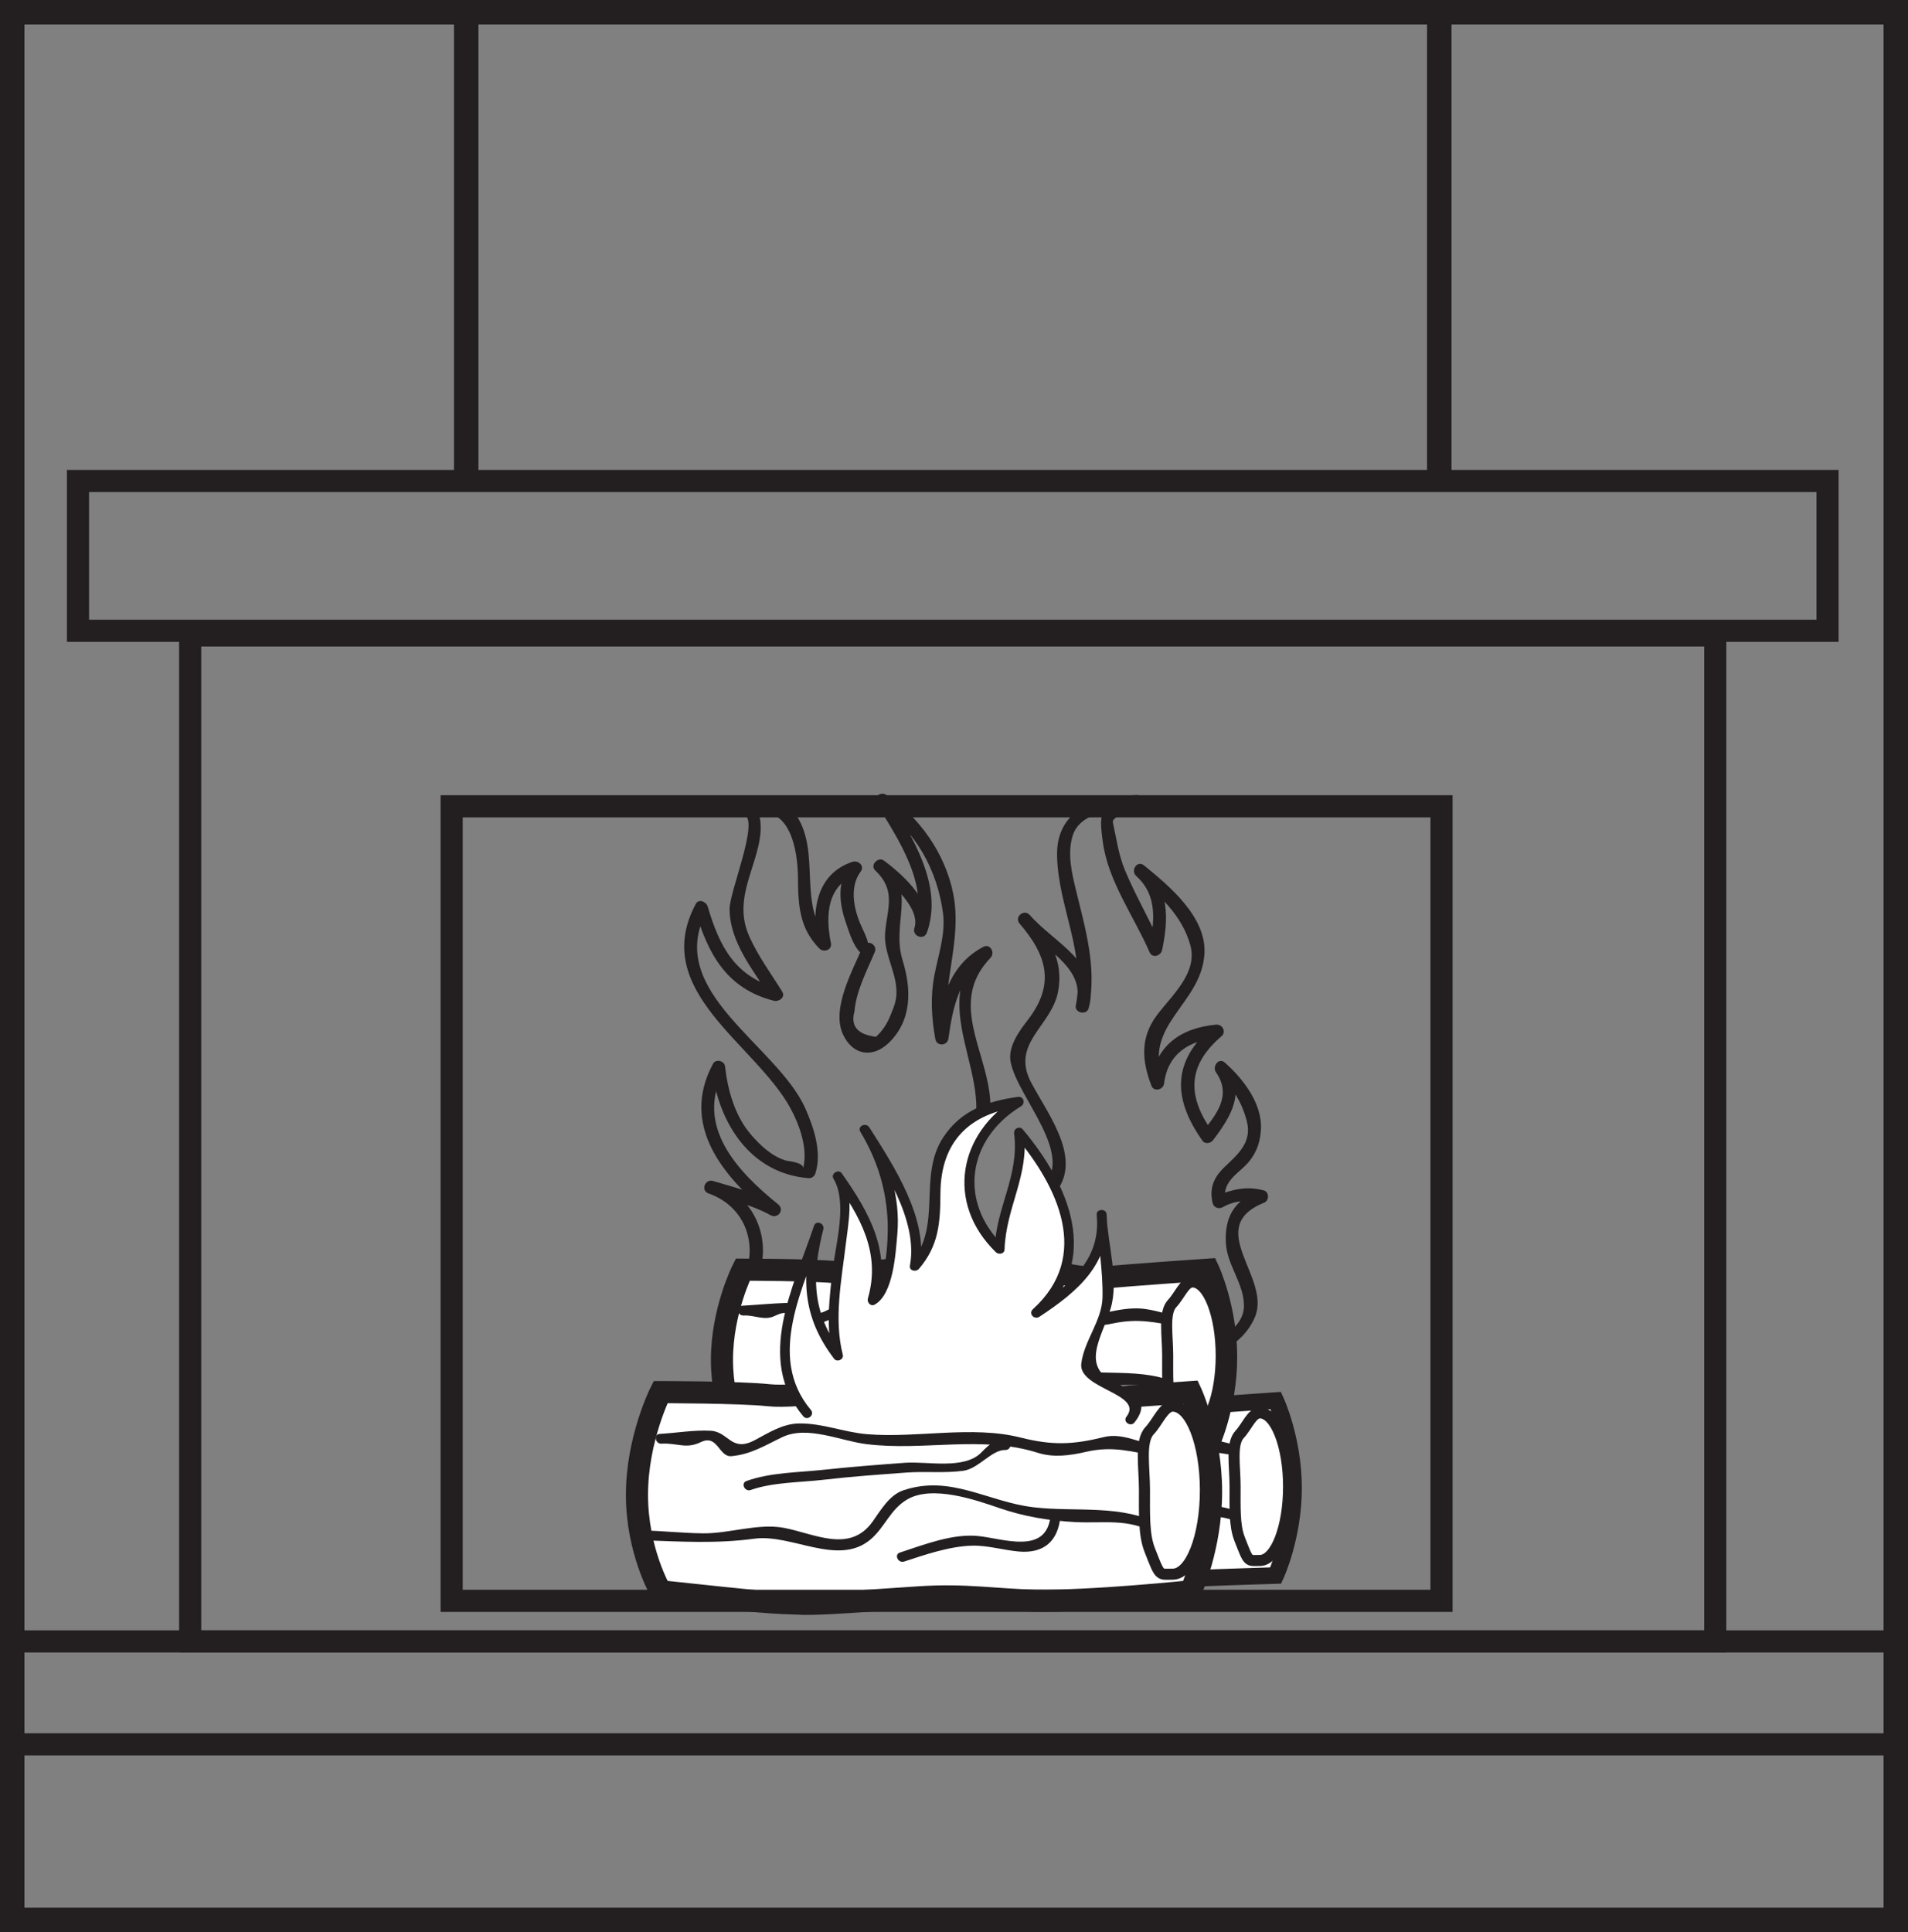 <?xml version="1.0" encoding="UTF-8"?>
<svg xmlns="http://www.w3.org/2000/svg" xmlns:xlink="http://www.w3.org/1999/xlink" width="172.508pt" height="174.66pt" viewBox="0 0 172.508 174.66" version="1.1">
<rect x="0" y="0" width="172.508" height="174.66" fill="#808080" stroke="none"/>
<defs>
<clipPath id="clip1">
  <path d="M 0 0 L 172.508 0 L 172.508 174.66 L 0 174.66 Z M 0 0 "/>
</clipPath>
<clipPath id="clip2">
  <path d="M 0 147 L 172.508 147 L 172.508 159 L 0 159 Z M 0 147 "/>
</clipPath>
</defs>
<g id="surface1">
<path style="fill:none;stroke-width:2.21;stroke-linecap:butt;stroke-linejoin:miter;stroke:rgb(13.73%,12.16%,12.549%);stroke-opacity:1;stroke-miterlimit:4;" d="M 0.001 0.002 L 0.001 -41.483 " transform="matrix(1,0,0,-1,130.128,2.002)"/>
<path style="fill:none;stroke-width:2.21;stroke-linecap:butt;stroke-linejoin:miter;stroke:rgb(13.73%,12.16%,12.549%);stroke-opacity:1;stroke-miterlimit:4;" d="M -0.001 0.001 L -0.001 41.486 " transform="matrix(1,0,0,-1,42.153,43.486)"/>
<g clip-path="url(#clip1)" clip-rule="nonzero">
<path style="fill:none;stroke-width:2.21;stroke-linecap:butt;stroke-linejoin:miter;stroke:rgb(13.73%,12.16%,12.549%);stroke-opacity:1;stroke-miterlimit:4;" d="M 1.105 1.105 L 171.402 1.105 L 171.402 173.555 L 1.105 173.555 Z M 1.105 1.105 " transform="matrix(1,0,0,-1,0,174.66)"/>
</g>
<path style=" stroke:none;fill-rule:nonzero;fill:rgb(13.73%,12.16%,12.549%);fill-opacity:1;" d="M 94.941 108.324 C 98.273 105.219 94.883 100.969 93.242 97.883 C 91.344 94.305 95.051 92.801 95.66 89.66 C 96.203 86.844 94.883 84.789 93.098 82.711 C 92.789 82.969 92.488 83.227 92.18 83.484 C 94.027 85.582 98.258 87.383 97.301 90.742 C 97.688 90.832 98.074 90.918 98.461 91.008 C 99.16 87.438 98.141 83.984 97.297 80.531 C 96.906 78.926 96.484 77.168 96.984 75.543 C 97.691 73.266 101.043 73.148 102.949 73.047 C 102.832 72.672 102.711 72.297 102.59 71.918 C 99.582 73.281 99.277 72.914 99.707 76.102 C 100.195 79.695 102.52 82.816 103.934 86.074 C 104.199 86.668 104.961 86.406 105.07 85.871 C 105.676 83.023 105.715 80.281 103.43 78.227 C 103.199 78.551 102.969 78.879 102.742 79.203 C 104.832 80.906 106.867 82.742 107.617 85.426 C 108.328 87.969 105.91 90 104.574 91.805 C 103.078 93.824 103.242 95.918 104.109 98.156 C 104.336 98.734 105.176 98.508 105.246 97.957 C 105.594 95.188 107.562 94.051 110.152 93.805 C 109.988 93.457 109.824 93.109 109.66 92.758 C 105.988 95.918 105.992 99.266 108.719 103.121 C 108.953 103.449 109.449 103.359 109.668 103.078 C 111.395 100.801 112.625 98.707 110.852 96.152 C 110.586 96.445 110.316 96.738 110.051 97.031 C 111.414 98.234 112.289 99.621 112.734 101.379 C 113.215 103.27 111.902 104.363 110.727 105.484 C 109.742 106.422 109.328 107.395 109.633 108.727 C 109.723 109.129 110.102 109.301 110.477 109.164 C 111.543 108.559 112.668 108.414 113.844 108.73 C 113.824 108.363 113.809 107.996 113.793 107.629 C 111.578 108.523 110.688 110.055 110.84 112.418 C 110.965 114.414 112.465 116.004 112.469 118.039 C 112.473 120.57 108.754 121.684 107.004 122.734 C 106.348 123.125 106.855 124.215 107.52 123.816 C 109.828 122.43 112.309 121.691 113.445 119.098 C 115.023 115.516 108.738 110.961 114.309 108.711 C 114.766 108.523 114.758 107.738 114.258 107.609 C 112.68 107.191 111.488 107.52 109.965 108.078 C 110.246 108.227 110.527 108.375 110.812 108.52 C 110.395 106.719 112.188 106 113.012 104.902 C 113.672 104.023 113.941 103.188 114.004 102.094 C 114.141 99.762 112.375 97.496 110.738 96.051 C 110.191 95.566 109.578 96.41 109.938 96.926 C 111.441 99.09 109.891 100.801 108.684 102.391 C 109.004 102.375 109.316 102.359 109.633 102.344 C 107.363 99.137 107.277 96.387 110.438 93.672 C 110.91 93.262 110.516 92.57 109.941 92.625 C 106.734 92.93 104.469 94.535 104.055 97.844 C 104.434 97.777 104.812 97.707 105.191 97.641 C 103.25 92.625 108.629 90.824 108.898 86.211 C 109.094 82.891 105.711 80.078 103.43 78.227 C 102.816 77.73 102.18 78.703 102.742 79.203 C 104.734 80.996 104.363 83.477 103.883 85.758 C 104.258 85.691 104.637 85.625 105.016 85.559 C 104.004 83.23 102.699 81.039 101.719 78.688 C 101.121 77.246 100.949 75.836 100.617 74.34 C 100.492 73.766 102.422 73.309 103.105 73 C 103.766 72.699 103.379 71.832 102.742 71.871 C 99.02 72.066 95.449 73.145 95.574 77.445 C 95.707 82.066 98.195 86.164 97.266 90.895 C 97.137 91.562 98.238 91.805 98.422 91.16 C 99.598 87.035 95.395 85.324 93.098 82.711 C 92.59 82.133 91.676 82.898 92.18 83.484 C 94.676 86.383 95.414 88.977 92.926 92.203 C 92.148 93.215 91.117 94.605 91.371 95.984 C 91.996 99.258 97.348 104.449 94.168 107.41 C 93.605 107.934 94.375 108.852 94.941 108.324 "/>
<path style=" stroke:none;fill-rule:evenodd;fill:rgb(100%,100%,100%);fill-opacity:1;" d="M 116.953 134.516 C 116.953 138.961 115.34 142.422 115.34 142.422 C 115.34 142.422 98.504 142.914 102.984 143.16 C 107.457 143.41 90.086 142.664 93.848 142.422 C 97.609 142.176 81.309 143.41 84.535 143.41 C 87.754 143.41 73.246 142.422 73.246 142.422 C 73.246 142.422 71.367 139.207 71.367 134.762 C 71.367 130.312 73.246 126.605 73.246 126.605 C 73.246 126.605 79.516 126.605 81.84 126.855 C 84.176 127.102 90.086 126.113 93.668 125.867 C 97.25 125.617 103.34 127.594 105.668 127.348 C 108 127.102 115.34 126.605 115.34 126.605 C 115.34 126.605 116.953 130.066 116.953 134.516 "/>
<path style="fill:none;stroke-width:1.5;stroke-linecap:butt;stroke-linejoin:miter;stroke:rgb(13.73%,12.16%,12.549%);stroke-opacity:1;stroke-miterlimit:4;" d="M 0.001 -0.001 C 0.001 -4.446 -1.612 -7.907 -1.612 -7.907 C -1.612 -7.907 -18.448 -8.399 -13.967 -8.645 C -9.495 -8.895 -26.866 -8.149 -23.104 -7.907 C -19.342 -7.661 -35.643 -8.895 -32.417 -8.895 C -29.198 -8.895 -43.706 -7.907 -43.706 -7.907 C -43.706 -7.907 -45.585 -4.692 -45.585 -0.247 C -45.585 4.202 -43.706 7.91 -43.706 7.91 C -43.706 7.91 -37.436 7.91 -35.112 7.66 C -32.776 7.413 -26.866 8.402 -23.284 8.648 C -19.702 8.898 -13.612 6.921 -11.284 7.167 C -8.952 7.413 -1.612 7.91 -1.612 7.91 C -1.612 7.91 0.001 4.449 0.001 -0.001 Z M 0.001 -0.001 " transform="matrix(1,0,0,-1,116.952,134.515)"/>
<path style=" stroke:none;fill-rule:nonzero;fill:rgb(13.73%,12.16%,12.549%);fill-opacity:1;" d="M 112.785 130.855 C 111.289 130.609 110.125 130.059 108.578 130.117 C 106.344 130.195 105.039 131.121 102.652 130.367 C 98.926 129.188 94.66 130.129 90.82 129.984 C 86.941 129.844 84.59 128.246 81 130.219 C 78.992 131.324 78.77 129.574 77.23 129.621 C 75.875 129.66 74.527 129.793 73.168 129.871 C 72.594 129.906 72.754 130.789 73.328 130.754 C 74.336 130.695 75.191 131.266 76.16 130.785 C 78.102 129.82 77.645 131.875 78.883 131.746 C 80.406 131.586 81.465 130.961 82.82 130.277 C 84.891 129.238 88.465 130.711 90.734 130.879 C 94.926 131.188 99.094 130.184 103.184 131.477 C 104.375 131.852 105.602 131.707 106.789 131.461 C 109.074 130.988 110.531 131.391 112.699 131.75 C 113.273 131.848 113.352 130.949 112.785 130.855 "/>
<path style=" stroke:none;fill-rule:nonzero;fill:rgb(13.73%,12.16%,12.549%);fill-opacity:1;" d="M 100.695 130.363 C 99.73 130.391 99.496 130.52 98.777 131.262 C 97.379 132.707 94.395 132.039 92.562 132.172 C 88.516 132.465 83.906 132.359 80.043 133.613 C 79.492 133.797 79.883 134.602 80.426 134.426 C 84.145 133.223 88.848 133.34 92.719 133.055 C 94.441 132.926 96.121 133.16 97.812 132.781 C 98.918 132.531 99.523 131.285 100.613 131.258 C 101.188 131.238 101.273 130.344 100.695 130.363 "/>
<path style=" stroke:none;fill-rule:nonzero;fill:rgb(13.73%,12.16%,12.549%);fill-opacity:1;" d="M 71.812 138.418 C 74.723 138.527 77.441 138.746 80.344 138.344 C 82.543 138.039 84.246 138.676 86.344 139.066 C 87.391 139.262 88.621 139.496 89.512 138.715 C 90.527 137.828 91.156 136.668 92.074 135.691 C 93.719 133.949 97.449 135.004 99.312 135.586 C 101.375 136.23 103.215 136.594 105.363 136.938 C 107.922 137.348 109.984 136.516 112.484 137.848 C 112.988 138.113 113.508 137.383 113 137.109 C 109.328 135.156 105.215 136.539 101.285 135.312 C 98.867 134.555 95.078 132.926 92.551 134.328 C 91.512 134.906 90.895 135.641 90.215 136.602 C 88.285 139.336 85.625 137.848 83.129 137.344 C 81.008 136.914 78.668 137.797 76.527 137.766 C 74.98 137.738 73.438 137.582 71.895 137.523 C 71.32 137.504 71.23 138.398 71.812 138.418 "/>
<path style=" stroke:none;fill-rule:nonzero;fill:rgb(13.73%,12.16%,12.549%);fill-opacity:1;" d="M 104.145 136.449 C 103.832 139.473 100.465 138.191 98.484 137.98 C 96.426 137.762 94.145 138.668 92.219 139.297 C 91.672 139.473 92.062 140.285 92.602 140.105 C 94.281 139.559 96.191 138.898 97.977 138.852 C 99.207 138.82 100.461 139.207 101.684 139.316 C 103.688 139.492 104.836 138.492 105.039 136.531 C 105.102 135.957 104.207 135.875 104.145 136.449 "/>
<path style=" stroke:none;fill-rule:evenodd;fill:rgb(100%,100%,100%);fill-opacity:1;" d="M 112.07 129.672 C 111.285 130.512 111.668 132.547 111.668 134.391 C 111.668 136.234 111.598 137.898 112.07 139.109 C 112.926 141.305 112.805 141.062 113.91 141.062 C 115.34 141.062 116.504 138.074 116.504 134.391 C 116.504 130.707 115.34 127.719 113.91 127.719 C 113.188 127.719 112.742 128.953 112.07 129.672 "/>
<path style="fill:none;stroke-width:1;stroke-linecap:butt;stroke-linejoin:miter;stroke:rgb(13.73%,12.16%,12.549%);stroke-opacity:1;stroke-miterlimit:4;" d="M -0.001 0.001 C -0.787 -0.839 -0.404 -2.874 -0.404 -4.717 C -0.404 -6.561 -0.474 -8.225 -0.001 -9.436 C 0.854 -11.631 0.733 -11.389 1.838 -11.389 C 3.268 -11.389 4.432 -8.401 4.432 -4.717 C 4.432 -1.034 3.268 1.954 1.838 1.954 C 1.116 1.954 0.67 0.72 -0.001 0.001 Z M -0.001 0.001 " transform="matrix(1,0,0,-1,112.072,129.673)"/>
<path style=" stroke:none;fill-rule:evenodd;fill:rgb(100%,100%,100%);fill-opacity:1;" d="M 110.859 122.68 C 110.859 127.125 109.246 130.582 109.246 130.582 C 109.246 130.582 92.41 131.078 96.891 131.324 C 101.367 131.57 83.992 130.828 87.754 130.582 C 91.516 130.34 75.215 131.57 78.441 131.57 C 81.664 131.57 67.152 130.582 67.152 130.582 C 67.152 130.582 65.273 127.371 65.273 122.926 C 65.273 118.477 67.152 114.773 67.152 114.773 C 67.152 114.773 73.426 114.773 75.75 115.02 C 78.082 115.266 83.992 114.277 87.574 114.031 C 91.156 113.781 97.246 115.758 99.574 115.512 C 101.902 115.266 109.246 114.773 109.246 114.773 C 109.246 114.773 110.859 118.23 110.859 122.68 "/>
<path style="fill:none;stroke-width:2;stroke-linecap:butt;stroke-linejoin:miter;stroke:rgb(13.73%,12.16%,12.549%);stroke-opacity:1;stroke-miterlimit:4;" d="M 0 -0.001 C 0 -4.446 -1.613 -7.903 -1.613 -7.903 C -1.613 -7.903 -18.449 -8.399 -13.968 -8.645 C -9.492 -8.891 -26.867 -8.149 -23.105 -7.903 C -19.343 -7.661 -35.644 -8.891 -32.417 -8.891 C -29.195 -8.891 -43.707 -7.903 -43.707 -7.903 C -43.707 -7.903 -45.585 -4.692 -45.585 -0.247 C -45.585 4.202 -43.707 7.906 -43.707 7.906 C -43.707 7.906 -37.433 7.906 -35.109 7.659 C -32.777 7.413 -26.867 8.402 -23.285 8.648 C -19.703 8.898 -13.613 6.921 -11.285 7.167 C -8.957 7.413 -1.613 7.906 -1.613 7.906 C -1.613 7.906 0 4.449 0 -0.001 Z M 0 -0.001 " transform="matrix(1,0,0,-1,110.859,122.679)"/>
<path style=" stroke:none;fill-rule:nonzero;fill:rgb(13.73%,12.16%,12.549%);fill-opacity:1;" d="M 106.691 119.02 C 105.195 118.773 104.031 118.223 102.48 118.277 C 100.25 118.355 98.945 119.285 96.559 118.531 C 92.836 117.352 88.562 118.289 84.727 118.148 C 80.848 118.008 78.496 116.414 74.91 118.379 C 72.898 119.484 72.676 117.734 71.137 117.781 C 69.781 117.824 68.434 117.957 67.078 118.035 C 66.5 118.07 66.664 118.953 67.234 118.918 C 68.246 118.859 69.102 119.43 70.07 118.945 C 72.004 117.988 71.555 120.035 72.785 119.906 C 74.316 119.75 75.371 119.121 76.727 118.441 C 78.801 117.406 82.371 118.875 84.641 119.043 C 88.832 119.352 93.004 118.348 97.09 119.641 C 98.277 120.016 99.508 119.871 100.695 119.621 C 102.984 119.152 104.441 119.555 106.609 119.914 C 107.18 120.008 107.258 119.113 106.691 119.02 "/>
<path style=" stroke:none;fill-rule:nonzero;fill:rgb(13.73%,12.16%,12.549%);fill-opacity:1;" d="M 94.602 118.523 C 93.637 118.551 93.402 118.684 92.684 119.426 C 91.289 120.871 88.305 120.199 86.473 120.332 C 82.426 120.629 77.812 120.527 73.949 121.777 C 73.398 121.957 73.793 122.766 74.336 122.59 C 78.051 121.391 82.754 121.5 86.625 121.215 C 88.352 121.09 90.027 121.324 91.723 120.945 C 92.824 120.695 93.43 119.449 94.52 119.418 C 95.09 119.402 95.18 118.504 94.602 118.523 "/>
<path style=" stroke:none;fill-rule:nonzero;fill:rgb(13.73%,12.16%,12.549%);fill-opacity:1;" d="M 65.719 126.582 C 68.625 126.688 71.348 126.906 74.254 126.504 C 76.453 126.199 78.152 126.84 80.25 127.227 C 81.301 127.426 82.527 127.656 83.418 126.879 C 84.434 125.988 85.062 124.832 85.98 123.855 C 87.625 122.109 91.355 123.164 93.223 123.75 C 95.281 124.395 97.125 124.758 99.27 125.102 C 101.828 125.508 103.891 124.676 106.395 126.008 C 106.898 126.277 107.414 125.547 106.906 125.273 C 103.234 123.32 99.121 124.703 95.191 123.477 C 92.773 122.719 88.984 121.09 86.457 122.492 C 85.418 123.07 84.801 123.801 84.121 124.766 C 82.191 127.5 79.531 126.008 77.035 125.508 C 74.914 125.078 72.578 125.965 70.434 125.926 C 68.887 125.902 67.344 125.746 65.801 125.688 C 65.223 125.668 65.137 126.559 65.719 126.582 "/>
<path style=" stroke:none;fill-rule:nonzero;fill:rgb(13.73%,12.16%,12.549%);fill-opacity:1;" d="M 98.055 124.609 C 97.738 127.633 94.375 126.355 92.395 126.145 C 90.336 125.922 88.047 126.832 86.129 127.461 C 85.578 127.641 85.969 128.449 86.512 128.27 C 88.188 127.723 90.098 127.066 91.883 127.016 C 93.113 126.98 94.367 127.371 95.594 127.477 C 97.598 127.652 98.742 126.656 98.949 124.695 C 99.008 124.117 98.113 124.035 98.055 124.609 "/>
<path style=" stroke:none;fill-rule:evenodd;fill:rgb(100%,100%,100%);fill-opacity:1;" d="M 105.977 117.836 C 105.191 118.676 105.574 120.715 105.574 122.555 C 105.574 124.395 105.508 126.062 105.977 127.27 C 106.832 129.469 106.711 129.227 107.812 129.227 C 109.25 129.227 110.414 126.234 110.414 122.555 C 110.414 118.871 109.25 115.883 107.812 115.883 C 107.098 115.883 106.652 117.121 105.977 117.836 "/>
<path style="fill:none;stroke-width:1;stroke-linecap:butt;stroke-linejoin:miter;stroke:rgb(13.73%,12.16%,12.549%);stroke-opacity:1;stroke-miterlimit:4;" d="M -0.001 -0.001 C -0.786 -0.84 -0.403 -2.88 -0.403 -4.719 C -0.403 -6.559 -0.469 -8.227 -0.001 -9.434 C 0.855 -11.633 0.734 -11.391 1.835 -11.391 C 3.273 -11.391 4.437 -8.399 4.437 -4.719 C 4.437 -1.036 3.273 1.952 1.835 1.952 C 1.121 1.952 0.675 0.714 -0.001 -0.001 Z M -0.001 -0.001 " transform="matrix(1,0,0,-1,105.977,117.835)"/>
<path style=" stroke:none;fill-rule:evenodd;fill:rgb(100%,100%,100%);fill-opacity:1;" d="M 109.496 134.844 C 109.496 139.91 107.66 143.848 107.66 143.848 C 107.66 143.848 98.695 144.789 93.586 144.695 C 90.039 144.629 87.359 144.113 83.078 144.395 C 78.332 144.707 74.277 145.031 72.582 144.977 C 69.465 144.867 69.531 144.898 59.727 143.848 C 59.727 143.848 57.59 140.195 57.59 135.129 C 57.59 130.062 59.727 125.844 59.727 125.844 C 59.727 125.844 66.867 125.844 69.52 126.125 C 72.168 126.406 78.902 125.281 82.98 125 C 87.062 124.719 93.996 126.969 96.645 126.688 C 99.297 126.406 107.66 125.844 107.66 125.844 C 107.66 125.844 109.496 129.781 109.496 134.844 "/>
<path style="fill:none;stroke-width:2;stroke-linecap:butt;stroke-linejoin:miter;stroke:rgb(13.73%,12.16%,12.549%);stroke-opacity:1;stroke-miterlimit:4;" d="M -0.001 0.001 C -0.001 -5.065 -1.836 -9.003 -1.836 -9.003 C -1.836 -9.003 -10.801 -9.944 -15.911 -9.85 C -19.458 -9.784 -22.137 -9.268 -26.418 -9.55 C -31.165 -9.862 -35.219 -10.186 -36.915 -10.132 C -40.032 -10.022 -39.965 -10.053 -49.77 -9.003 C -49.77 -9.003 -51.907 -5.35 -51.907 -0.284 C -51.907 4.782 -49.77 9.001 -49.77 9.001 C -49.77 9.001 -42.629 9.001 -39.977 8.72 C -37.329 8.439 -30.594 9.564 -26.516 9.845 C -22.434 10.126 -15.501 7.876 -12.852 8.158 C -10.2 8.439 -1.836 9.001 -1.836 9.001 C -1.836 9.001 -0.001 5.064 -0.001 0.001 Z M -0.001 0.001 " transform="matrix(1,0,0,-1,109.497,134.845)"/>
<path style=" stroke:none;fill-rule:nonzero;fill:rgb(13.73%,12.16%,12.549%);fill-opacity:1;" d="M 104.746 130.742 C 103.168 130.48 101.484 129.496 99.832 129.902 C 97.004 130.598 95.168 130.68 92.25 129.945 C 87.855 128.84 82.91 130.02 78.406 129.648 C 76.305 129.473 74.379 128.652 72.254 128.676 C 70.762 128.695 69.523 129.508 68.246 130.184 C 66.105 131.32 65.898 129.43 64.258 129.336 C 62.758 129.254 61.191 129.531 59.652 129.621 C 59.07 129.652 59.234 130.539 59.805 130.504 C 61.242 130.422 62.02 131.02 63.363 130.363 C 64.902 129.617 64.984 131.73 66.129 131.633 C 67.898 131.473 69.156 130.664 70.73 129.914 C 72.988 128.832 75.992 130.254 78.32 130.543 C 83.512 131.195 88.762 129.719 93.84 131.332 C 95.262 131.781 96.762 131.574 98.172 131.246 C 100.66 130.668 102.309 131.246 104.66 131.637 C 105.234 131.73 105.312 130.836 104.746 130.742 "/>
<path style=" stroke:none;fill-rule:nonzero;fill:rgb(13.73%,12.16%,12.549%);fill-opacity:1;" d="M 90.977 130.18 C 89.891 130.152 89.492 130.52 88.723 131.301 C 87.184 132.875 83.828 132.086 81.844 132.23 C 79.344 132.41 76.848 132.609 74.359 132.875 C 72.074 133.117 69.664 133.105 67.492 133.879 C 66.945 134.07 67.336 134.883 67.875 134.691 C 69.871 133.98 72.391 134.012 74.512 133.762 C 77.004 133.469 79.504 133.297 81.996 133.113 C 83.707 132.988 85.398 133.188 87.102 132.953 C 88.48 132.766 89.664 131.043 90.895 131.074 C 91.469 131.09 91.555 130.195 90.977 130.18 "/>
<path style=" stroke:none;fill-rule:nonzero;fill:rgb(13.73%,12.16%,12.549%);fill-opacity:1;" d="M 58.098 139.234 C 61.543 139.352 64.758 139.559 68.195 139.094 C 71.57 138.633 75.742 141.613 78.668 139.195 C 79.992 138.102 80.477 136.438 82.043 135.535 C 84.312 134.227 88.215 135.59 90.375 136.332 C 92.582 137.09 94.871 137.473 97.207 137.59 C 99.871 137.723 101.938 137.223 104.445 138.59 C 104.949 138.863 105.469 138.129 104.961 137.855 C 101.449 135.941 97.324 136.707 93.457 136.254 C 89.312 135.77 85.945 133.273 81.656 134.727 C 80.414 135.145 79.602 136.551 78.898 137.543 C 76.832 140.449 73.625 138.629 70.875 138.113 C 68.512 137.676 65.898 138.648 63.523 138.609 C 61.738 138.586 59.961 138.398 58.18 138.34 C 57.605 138.32 57.52 139.211 58.098 139.234 "/>
<path style=" stroke:none;fill-rule:nonzero;fill:rgb(13.73%,12.16%,12.549%);fill-opacity:1;" d="M 94.977 137.055 C 94.609 140.562 90.758 139.098 88.461 138.855 C 86.133 138.609 83.539 139.637 81.359 140.348 C 80.812 140.527 81.203 141.336 81.746 141.16 C 83.664 140.531 85.852 139.777 87.891 139.723 C 89.293 139.688 90.723 140.129 92.117 140.254 C 94.367 140.445 95.641 139.336 95.871 137.141 C 95.93 136.562 95.035 136.48 94.977 137.055 "/>
<path style=" stroke:none;fill-rule:evenodd;fill:rgb(100%,100%,100%);fill-opacity:1;" d="M 103.938 129.332 C 103.043 130.289 103.477 132.605 103.477 134.707 C 103.477 136.805 103.402 138.703 103.938 140.078 C 104.91 142.578 104.773 142.301 106.031 142.301 C 107.66 142.301 108.984 138.902 108.984 134.707 C 108.984 130.512 107.66 127.109 106.031 127.109 C 105.211 127.109 104.703 128.516 103.938 129.332 "/>
<path style="fill:none;stroke-width:1;stroke-linecap:butt;stroke-linejoin:miter;stroke:rgb(13.73%,12.16%,12.549%);stroke-opacity:1;stroke-miterlimit:4;" d="M 0.001 0.001 C -0.893 -0.956 -0.46 -3.272 -0.46 -5.374 C -0.46 -7.471 -0.534 -9.37 0.001 -10.745 C 0.974 -13.245 0.837 -12.967 2.095 -12.967 C 3.724 -12.967 5.048 -9.569 5.048 -5.374 C 5.048 -1.178 3.724 2.224 2.095 2.224 C 1.275 2.224 0.767 0.818 0.001 0.001 Z M 0.001 0.001 " transform="matrix(1,0,0,-1,103.936,129.333)"/>
<path style=" stroke:none;fill-rule:nonzero;fill:rgb(13.73%,12.16%,12.549%);fill-opacity:1;" d="M 68.867 114.281 C 69.469 110.969 67.633 107.863 64.477 106.758 C 64.336 107.133 64.199 107.508 64.059 107.883 C 65.977 108.461 67.891 108.879 69.664 109.848 C 70.336 110.215 70.965 109.359 70.355 108.867 C 66.699 105.922 62.77 101.785 65.453 96.84 C 65.094 96.758 64.734 96.676 64.371 96.598 C 64.93 101.5 67.84 106.074 73.086 106.504 C 73.352 106.523 73.621 106.371 73.707 106.113 C 74.34 104.219 73.594 101.984 72.836 100.254 C 70.312 94.473 60.012 89.648 63.887 82.402 C 63.527 82.324 63.168 82.242 62.809 82.164 C 63.996 86.191 65.648 89.367 69.977 90.469 C 70.418 90.578 71.039 90.148 70.727 89.648 C 69.695 87.984 68.527 86.418 67.734 84.621 C 66.449 81.699 67.891 79.309 68.555 76.527 C 68.84 75.348 69.078 73.219 67.738 72.531 C 67.754 72.898 67.773 73.266 67.789 73.633 C 71.418 72.477 72.141 76.812 72.148 79.43 C 72.16 81.859 72.301 83.945 74.082 85.742 C 74.477 86.141 75.254 85.875 75.125 85.254 C 74.613 82.762 74.758 79.93 77.578 78.992 C 77.328 78.695 77.082 78.402 76.832 78.105 C 75.68 79.66 75.859 81.641 76.477 83.398 C 76.734 84.133 77.426 86.66 78.645 86.414 C 78.422 86.152 78.199 85.883 77.98 85.617 C 77.109 87.695 75.148 91.152 76.207 93.484 C 77.082 95.406 78.898 95.688 80.371 94.258 C 82.484 92.199 82.398 89.383 81.609 86.82 C 80.574 83.453 82.887 80.59 80.043 77.906 C 79.777 78.199 79.508 78.492 79.242 78.781 C 80.477 79.699 83.266 82.086 82.676 83.891 C 82.441 84.625 83.535 85.035 83.801 84.309 C 85.332 80.055 82.434 75.582 80.301 72.074 C 80.004 72.324 79.707 72.574 79.414 72.824 C 82.754 75.023 84.75 78.645 85.262 82.566 C 85.504 84.441 84.828 86.344 84.48 88.16 C 84.109 90.105 84.219 91.996 84.566 93.93 C 84.688 94.613 85.66 94.547 85.75 93.883 C 86.137 91.105 86.703 88.105 89.418 86.68 C 89.199 86.348 88.984 86.012 88.77 85.68 C 83 91.699 91.949 99.172 86.336 104.98 C 85.801 105.531 86.57 106.449 87.109 105.895 C 89.316 103.613 89.941 101.133 89.34 98.043 C 88.555 93.996 86.125 90.16 89.547 86.594 C 89.988 86.133 89.543 85.258 88.902 85.594 C 85.785 87.234 85.012 90.52 84.559 93.77 C 84.953 93.754 85.348 93.738 85.746 93.723 C 84.949 89.273 87.051 85.203 86.188 80.812 C 85.48 77.207 83.145 73.844 80.102 71.844 C 79.641 71.539 78.883 72.047 79.215 72.59 C 81.156 75.777 84.074 80.02 82.676 83.891 C 83.051 84.031 83.426 84.168 83.801 84.309 C 84.617 81.777 81.738 79.145 79.926 77.801 C 79.391 77.406 78.629 78.207 79.129 78.68 C 80.996 80.445 80.262 82 80.035 84.199 C 79.824 86.219 81.188 87.992 81.043 89.977 C 80.996 90.688 80.672 91.398 80.398 92.047 C 80.117 92.688 79.719 93.246 79.203 93.723 C 77.535 93.523 76.883 92.758 77.254 91.434 C 77.406 89.566 78.391 87.734 79.102 86.031 C 79.277 85.617 78.871 85.148 78.438 85.234 C 78.598 85.203 77.812 83.59 77.766 83.473 C 77.168 82.023 76.816 80.137 77.812 78.797 C 78.207 78.266 77.59 77.734 77.066 77.91 C 73.773 79.004 73.324 82.426 73.949 85.461 L 74.992 84.969 C 72.027 81.973 74.273 77.203 72.023 73.738 C 71.047 72.23 68.824 72.059 67.273 72.551 C 66.715 72.73 66.934 73.453 67.324 73.652 C 68.617 74.316 65.965 80.586 65.965 82.156 C 65.965 85.188 68.141 87.734 69.645 90.16 C 69.895 89.887 70.141 89.613 70.395 89.344 C 66.473 88.348 65.051 85.562 63.988 81.957 C 63.863 81.523 63.184 81.195 62.906 81.715 C 58.703 89.574 68.316 94.348 71.488 100.219 C 72.309 101.738 73.07 103.879 72.605 105.633 C 72.75 105.082 71.176 104.949 71.074 104.918 C 69.781 104.531 68.758 103.559 67.902 102.57 C 66.441 100.879 65.797 98.555 65.551 96.387 C 65.5 95.898 64.723 95.691 64.473 96.152 C 61.461 101.707 65.375 106.391 69.664 109.848 C 69.895 109.523 70.125 109.195 70.355 108.867 C 68.484 107.848 66.5 107.371 64.477 106.758 C 63.742 106.535 63.324 107.625 64.059 107.883 C 66.766 108.828 68.184 111.371 67.676 114.168 C 67.535 114.926 68.73 115.031 68.867 114.281 "/>
<path style=" stroke:none;fill-rule:evenodd;fill:rgb(100%,100%,100%);fill-opacity:1;" d="M 72.973 127.742 C 68.617 123.117 72.273 116.371 74.016 110.973 C 72.797 115.598 72.621 118.684 75.758 122.539 C 74.363 117.914 77.496 108.656 75.758 106.348 C 78.539 110.203 80.281 113.48 78.891 117.527 L 79.234 117.336 C 81.5 112.324 81.152 106.734 78.191 102.105 C 79.93 104.805 83.59 111.168 82.719 114.445 C 85.504 111.555 84.109 108.852 84.809 105.387 C 85.676 101.141 88.809 99.984 92.117 99.598 C 86.895 102.492 85.852 108.852 90.375 112.898 C 90.375 107.887 93 107.785 92.129 102.387 C 96.48 107.398 99.254 114.059 93.684 118.684 C 96.645 116.754 100.297 114.25 99.602 109.816 C 99.602 112.324 100.297 114.832 100.125 117.336 C 99.949 119.457 98.211 121.77 98.211 123.309 C 98.383 125.816 104.828 125.43 102.211 128.32 "/>
<path style=" stroke:none;fill-rule:nonzero;fill:rgb(13.73%,12.16%,12.549%);fill-opacity:1;" d="M 73.312 127.453 C 69.223 122.594 72.723 116.258 74.438 111.129 C 74.152 111.023 73.871 110.922 73.594 110.82 C 72.441 115.383 72.484 118.988 75.414 122.828 C 75.68 123.18 76.309 122.895 76.199 122.461 C 75.379 119.227 76.078 115.742 76.469 112.488 C 76.703 110.555 77.234 107.941 76.16 106.152 C 75.914 106.316 75.66 106.477 75.414 106.637 C 77.742 109.93 79.668 113.227 78.469 117.371 C 78.367 117.719 78.711 118.137 79.082 117.934 C 80.781 117 80.973 113.285 81.129 111.574 C 81.434 108.168 80.324 104.801 78.598 101.914 C 78.328 102.043 78.055 102.172 77.785 102.301 C 79.891 105.605 83.031 110.309 82.27 114.402 C 82.18 114.887 82.824 115.008 83.086 114.699 C 84.867 112.609 85.012 110.566 85.027 107.898 C 85.047 103.156 87.676 100.652 92.195 100.043 C 92.105 99.758 92.016 99.48 91.93 99.195 C 86.629 102.414 85.473 108.746 90.035 113.191 C 90.289 113.438 90.809 113.367 90.824 112.945 C 90.953 109.117 93.082 106.242 92.57 102.309 C 92.309 102.43 92.047 102.555 91.785 102.676 C 95.637 107.254 98.684 113.539 93.395 118.34 C 92.953 118.742 93.504 119.336 93.977 119.031 C 97.426 116.762 100.473 114.211 100.047 109.742 C 100 109.238 99.137 109.27 99.156 109.777 C 99.246 112.293 99.738 114.766 99.68 117.297 C 99.629 119.398 98.016 121.184 97.762 123.266 C 97.48 125.551 103.469 125.992 101.844 128.066 C 101.488 128.523 102.223 129.035 102.582 128.578 C 104.008 126.758 102.715 125.812 100.969 125.059 C 97.562 123.59 99.641 120.891 100.414 118.293 C 101.188 115.695 100.145 112.48 100.051 109.859 C 99.754 109.871 99.457 109.883 99.16 109.895 C 99.555 114.031 96.48 116.312 93.395 118.34 C 93.586 118.57 93.781 118.797 93.977 119.031 C 99.602 113.922 96.691 107.113 92.473 102.094 C 92.172 101.742 91.629 102.031 91.688 102.465 C 92.18 106.258 90.051 109.152 89.93 112.859 L 90.719 112.609 C 86.621 108.617 87.477 102.949 92.309 100.008 C 92.734 99.746 92.566 99.086 92.039 99.156 C 89.27 99.531 86.875 100.391 85.289 102.801 C 82.941 106.371 85.262 110.773 82.348 114.184 C 82.621 114.285 82.895 114.387 83.164 114.484 C 83.965 110.184 80.789 105.359 78.598 101.914 C 78.293 101.434 77.484 101.797 77.785 102.301 C 79.316 104.863 80.152 107.523 80.258 110.512 C 80.312 112.047 80.137 116.328 78.695 117.121 L 79.309 117.68 C 80.605 113.207 78.652 109.672 76.098 106.055 C 75.805 105.645 75.09 106.102 75.352 106.539 C 76.633 108.676 75.578 112.371 75.297 114.688 C 74.98 117.305 74.656 120.031 75.312 122.617 C 75.574 122.496 75.836 122.371 76.098 122.25 C 73.375 118.676 73.379 115.316 74.438 111.129 C 74.574 110.582 73.781 110.258 73.594 110.82 C 71.758 116.309 68.273 122.863 72.629 128.031 C 73.004 128.477 73.688 127.895 73.312 127.453 "/>
<path style="fill:none;stroke-width:2;stroke-linecap:butt;stroke-linejoin:miter;stroke:rgb(13.73%,12.16%,12.549%);stroke-opacity:1;stroke-miterlimit:4;" d="M 40.836 29.949 L 130.332 29.949 L 130.332 101.773 L 40.836 101.773 Z M 40.836 29.949 " transform="matrix(1,0,0,-1,0,174.66)"/>
<path style="fill:none;stroke-width:2;stroke-linecap:butt;stroke-linejoin:miter;stroke:rgb(13.73%,12.16%,12.549%);stroke-opacity:1;stroke-miterlimit:4;" d="M 7.051 117.64 L 165.234 117.64 L 165.234 131.18 L 7.051 131.18 Z M 7.051 117.64 " transform="matrix(1,0,0,-1,0,174.66)"/>
<g clip-path="url(#clip2)" clip-rule="nonzero">
<path style="fill:none;stroke-width:2;stroke-linecap:butt;stroke-linejoin:miter;stroke:rgb(13.73%,12.16%,12.549%);stroke-opacity:1;stroke-miterlimit:4;" d="M 1.191 16.976 L 171.484 16.976 L 171.484 26.281 L 1.191 26.281 Z M 1.191 16.976 " transform="matrix(1,0,0,-1,0,174.66)"/>
</g>
<path style="fill:none;stroke-width:2;stroke-linecap:butt;stroke-linejoin:miter;stroke:rgb(13.73%,12.16%,12.549%);stroke-opacity:1;stroke-miterlimit:4;" d="M 17.195 26.281 L 155.082 26.281 L 155.082 117.219 L 17.195 117.219 Z M 17.195 26.281 " transform="matrix(1,0,0,-1,0,174.66)"/>
</g>
</svg>
